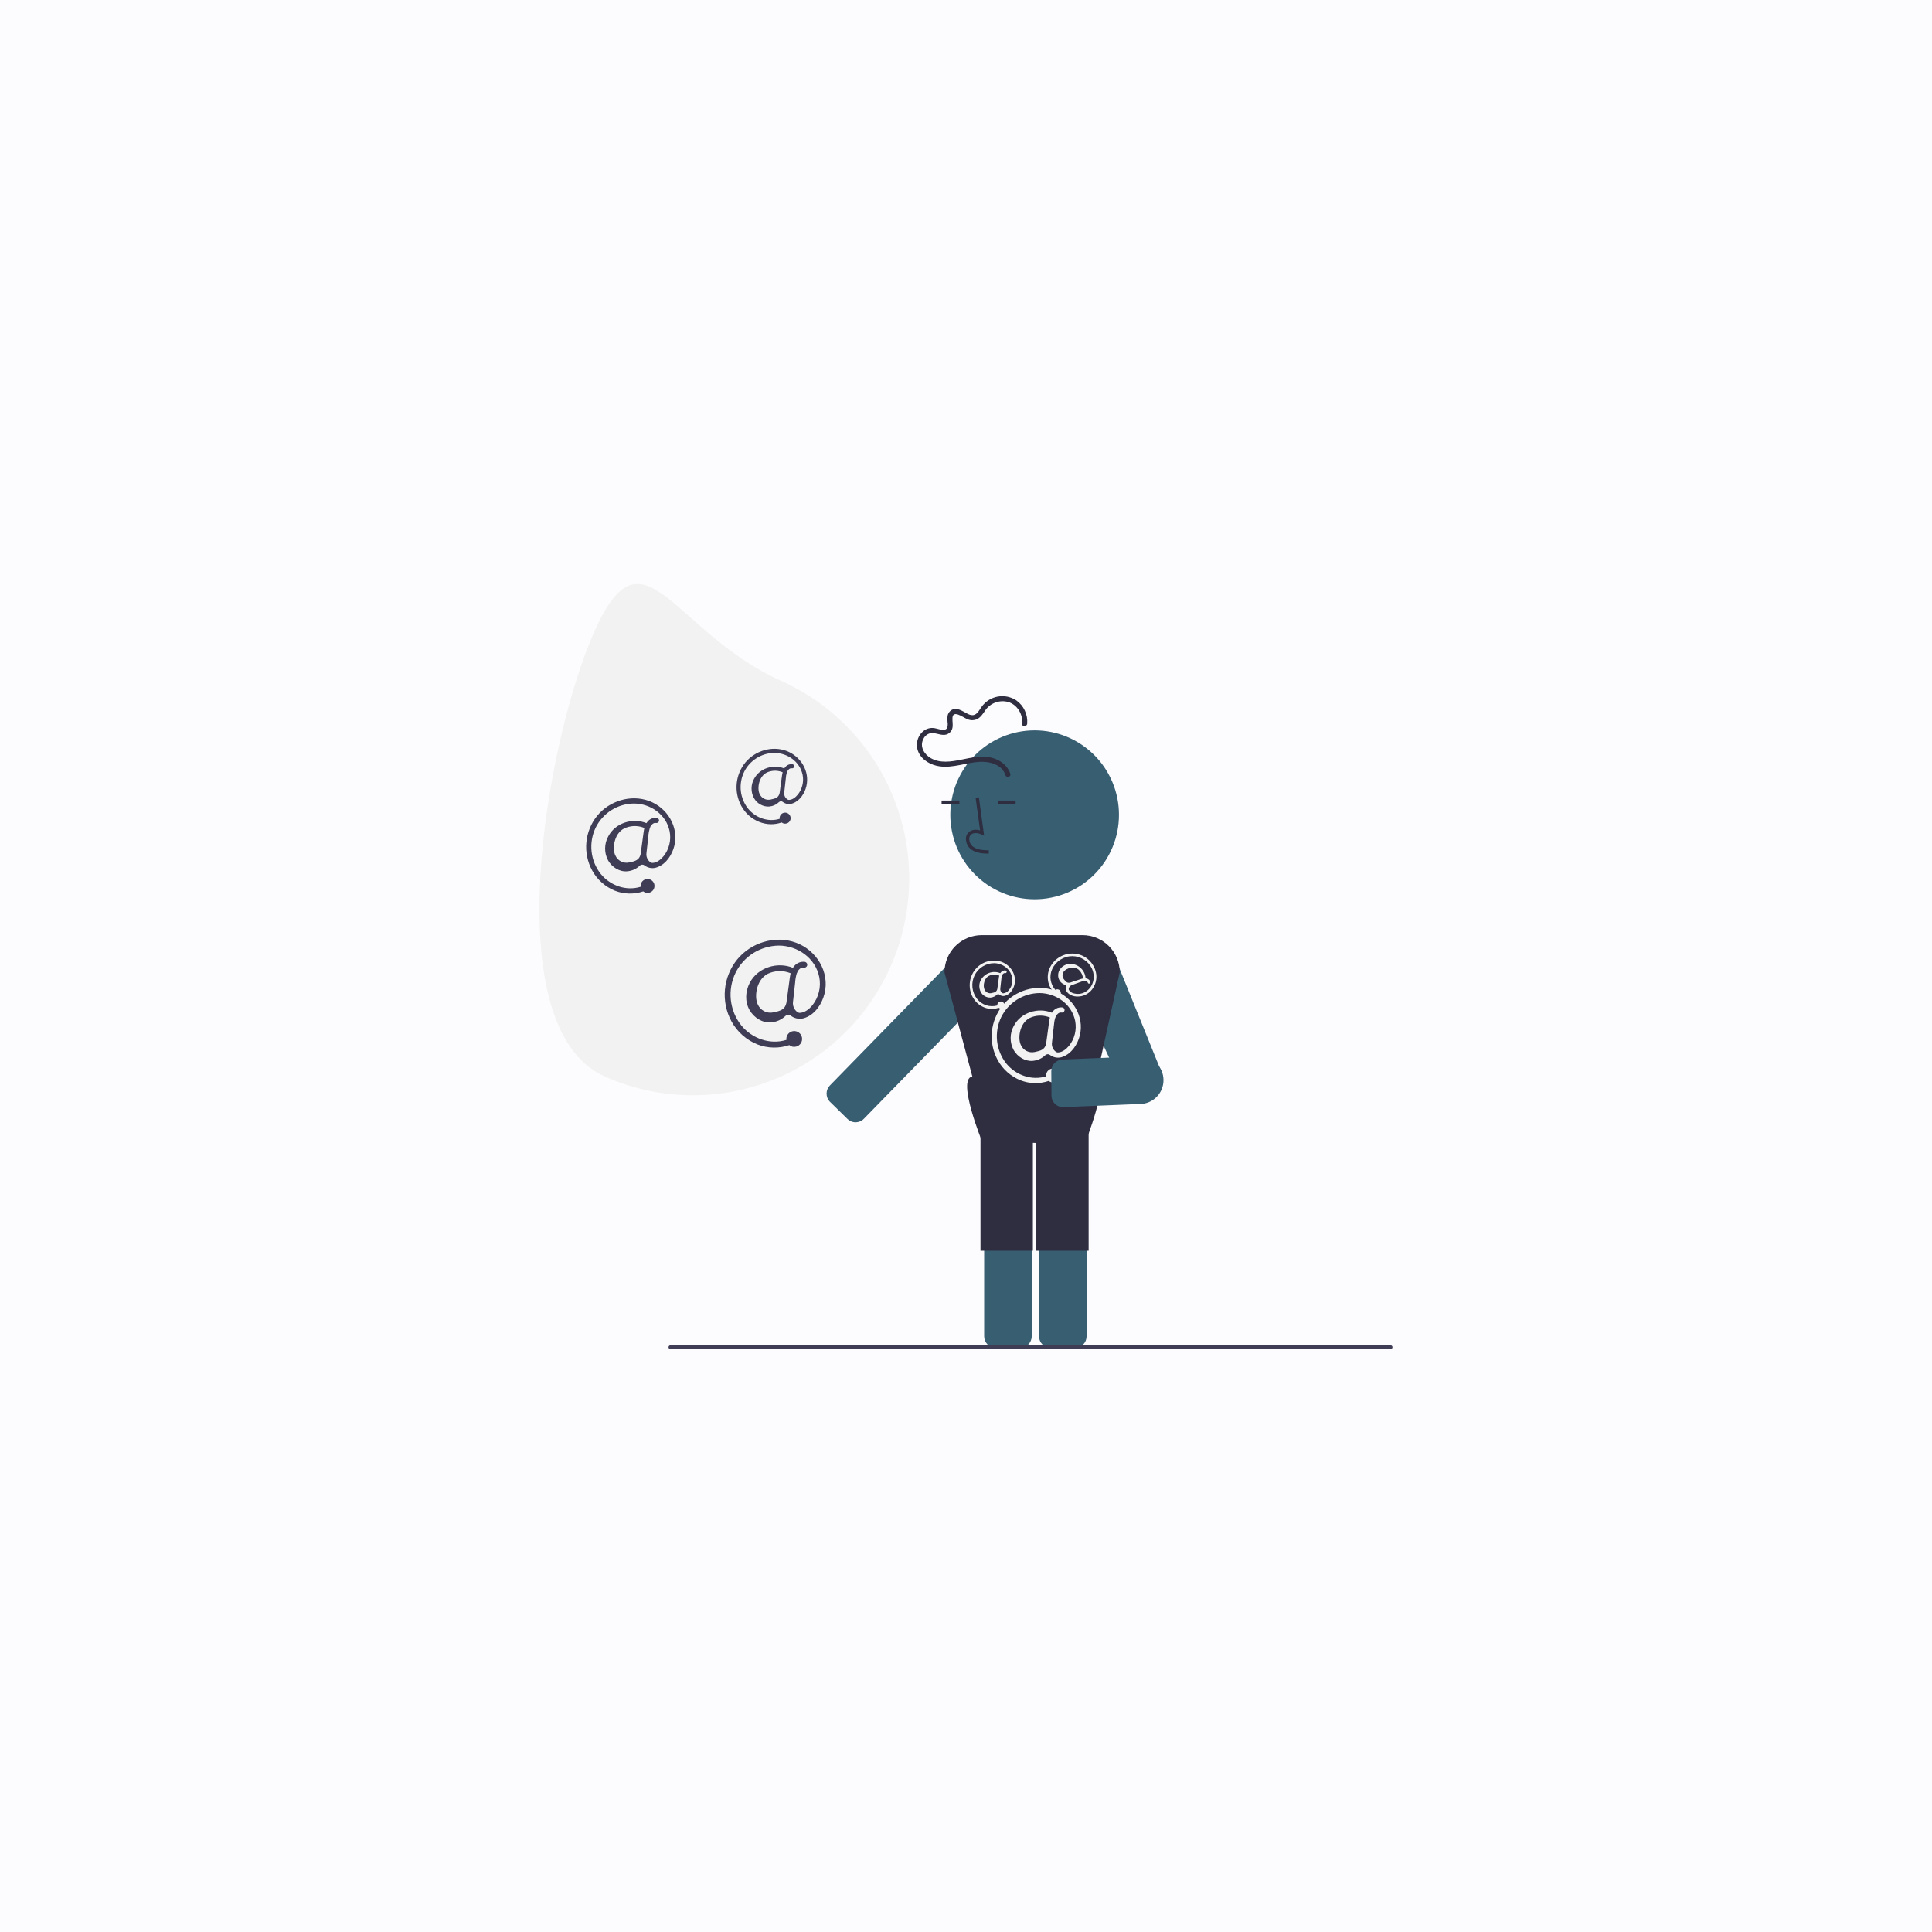 <svg xmlns="http://www.w3.org/2000/svg" xmlns:xlink="http://www.w3.org/1999/xlink" width="500" zoomAndPan="magnify" viewBox="0 0 375 375" height="500" preserveAspectRatio="xMidYMid meet" version="1.0"><defs><clipPath id="86c6749c88"><path d="M 104.617 113.355 L 177 113.355 L 177 213 L 104.617 213 Z M 104.617 113.355 " clip-rule="nonzero"/></clipPath><clipPath id="73ce473613"><path d="M 201 217 L 211 217 L 211 261.855 L 201 261.855 Z M 201 217 " clip-rule="nonzero"/></clipPath><clipPath id="7912c5c588"><path d="M 191 217 L 201 217 L 201 261.855 L 191 261.855 Z M 191 217 " clip-rule="nonzero"/></clipPath><clipPath id="c97fe370a8"><path d="M 129 261 L 270.367 261 L 270.367 261.855 L 129 261.855 Z M 129 261 " clip-rule="nonzero"/></clipPath></defs><rect x="-37.5" width="450" fill="#ffffff" y="-37.5" height="450" fill-opacity="1"/><rect x="-37.5" width="450" fill="#fcfcfe" y="-37.5" height="450" fill-opacity="1"/><g clip-path="url(#86c6749c88)"><path fill="#f2f2f2" d="M 115.453 122.387 C 105.961 143.57 96.16 199.398 117.312 208.906 C 118.566 209.469 119.844 209.969 121.148 210.406 C 122.453 210.844 123.773 211.219 125.113 211.527 C 126.453 211.832 127.805 212.074 129.168 212.25 C 130.531 212.426 131.902 212.531 133.277 212.57 C 134.652 212.609 136.023 212.582 137.395 212.488 C 138.766 212.395 140.129 212.23 141.484 212 C 142.84 211.773 144.184 211.477 145.508 211.117 C 146.836 210.754 148.141 210.328 149.426 209.84 C 150.711 209.348 151.969 208.797 153.199 208.184 C 154.43 207.57 155.629 206.898 156.793 206.168 C 157.957 205.434 159.086 204.648 160.172 203.805 C 161.258 202.965 162.305 202.07 163.305 201.125 C 164.305 200.18 165.254 199.188 166.156 198.148 C 167.059 197.113 167.91 196.031 168.707 194.91 C 169.504 193.785 170.242 192.629 170.926 191.434 C 171.609 190.238 172.23 189.012 172.793 187.758 C 173.355 186.5 173.855 185.219 174.293 183.914 C 174.73 182.609 175.105 181.285 175.41 179.941 C 175.719 178.602 175.957 177.246 176.133 175.879 C 176.309 174.516 176.414 173.145 176.453 171.766 C 176.496 170.391 176.469 169.016 176.371 167.641 C 176.277 166.27 176.117 164.902 175.887 163.543 C 175.656 162.188 175.363 160.844 175.004 159.516 C 174.641 158.188 174.215 156.879 173.727 155.59 C 173.238 154.305 172.688 153.043 172.074 151.812 C 171.461 150.578 170.789 149.379 170.062 148.211 C 169.332 147.047 168.543 145.918 167.703 144.828 C 166.863 143.738 165.969 142.695 165.027 141.691 C 164.082 140.691 163.094 139.738 162.055 138.832 C 161.02 137.93 159.941 137.078 158.82 136.281 C 157.699 135.484 156.543 134.742 155.352 134.059 C 154.156 133.375 152.934 132.75 151.68 132.188 C 130.527 122.68 124.941 101.203 115.453 122.387 Z M 115.453 122.387 " fill-opacity="1" fill-rule="nonzero"/></g><path fill="#385e72" d="M 220.328 213.098 C 219.871 213.094 219.449 212.965 219.066 212.707 C 218.688 212.445 218.41 212.102 218.238 211.672 L 207.855 189.266 C 207.746 188.984 207.66 188.691 207.605 188.395 C 207.551 188.094 207.527 187.793 207.531 187.492 C 207.535 187.188 207.57 186.887 207.633 186.59 C 207.695 186.293 207.789 186.004 207.91 185.727 C 208.027 185.445 208.176 185.184 208.348 184.934 C 208.52 184.684 208.715 184.453 208.934 184.242 C 209.148 184.027 209.387 183.84 209.641 183.676 C 209.895 183.512 210.164 183.371 210.445 183.262 C 210.727 183.148 211.02 183.066 211.316 183.012 C 211.613 182.957 211.914 182.934 212.219 182.938 C 212.523 182.941 212.82 182.977 213.117 183.039 C 213.414 183.105 213.703 183.195 213.98 183.316 C 214.258 183.438 214.523 183.586 214.773 183.758 C 215.023 183.93 215.25 184.125 215.461 184.344 C 215.672 184.562 215.859 184.801 216.023 185.055 C 216.188 185.312 216.328 185.578 216.438 185.863 L 225.512 208.27 C 225.629 208.566 225.68 208.879 225.668 209.199 C 225.648 209.641 225.508 210.043 225.25 210.402 C 224.992 210.766 224.66 211.027 224.25 211.191 L 219.844 212.938 C 219.578 213.043 220.609 213.098 220.328 213.098 Z M 220.328 213.098 " fill-opacity="1" fill-rule="nonzero"/><path fill="#385e72" d="M 165.137 217.633 C 164.898 217.523 164.684 217.375 164.496 217.191 L 160.996 213.762 L 161 213.758 C 160.812 213.547 160.668 213.305 160.57 213.039 C 160.477 212.77 160.43 212.496 160.438 212.211 C 160.445 211.926 160.504 211.652 160.613 211.391 C 160.723 211.129 160.879 210.895 161.074 210.691 L 187.023 184.117 C 187.438 183.695 187.91 183.363 188.453 183.121 C 188.992 182.883 189.555 182.75 190.145 182.73 C 190.734 182.707 191.309 182.793 191.867 182.992 C 192.422 183.191 192.922 183.484 193.367 183.875 C 193.809 184.262 194.164 184.723 194.434 185.25 C 194.703 185.777 194.863 186.332 194.918 186.922 C 194.973 187.512 194.918 188.09 194.75 188.656 C 194.582 189.223 194.316 189.738 193.953 190.203 C 193.848 190.336 193.738 190.461 193.621 190.578 L 167.676 217.156 C 167.344 217.496 166.945 217.707 166.48 217.793 C 166.016 217.883 165.57 217.828 165.137 217.633 Z M 165.137 217.633 " fill-opacity="1" fill-rule="nonzero"/><g clip-path="url(#73ce473613)"><path fill="#385e72" d="M 208.66 261.629 L 203.922 261.629 C 203.625 261.629 203.34 261.574 203.062 261.457 C 202.789 261.344 202.547 261.18 202.336 260.969 C 202.125 260.758 201.961 260.516 201.848 260.242 C 201.734 259.965 201.676 259.68 201.676 259.379 L 201.676 219.836 C 201.676 219.539 201.734 219.25 201.848 218.977 C 201.961 218.699 202.125 218.457 202.336 218.246 C 202.547 218.035 202.789 217.871 203.062 217.758 C 203.34 217.645 203.625 217.586 203.922 217.586 L 208.66 217.586 C 208.957 217.586 209.242 217.645 209.52 217.758 C 209.793 217.871 210.035 218.035 210.246 218.246 C 210.457 218.457 210.621 218.699 210.734 218.977 C 210.848 219.25 210.906 219.539 210.906 219.836 L 210.906 259.379 C 210.906 259.68 210.848 259.965 210.734 260.242 C 210.621 260.516 210.457 260.758 210.246 260.969 C 210.035 261.18 209.793 261.344 209.52 261.457 C 209.242 261.574 208.957 261.629 208.66 261.629 Z M 208.66 261.629 " fill-opacity="1" fill-rule="nonzero"/></g><g clip-path="url(#7912c5c588)"><path fill="#385e72" d="M 198.008 261.629 L 193.27 261.629 C 192.973 261.629 192.684 261.574 192.41 261.457 C 192.137 261.344 191.891 261.18 191.68 260.969 C 191.473 260.758 191.309 260.516 191.195 260.242 C 191.082 259.965 191.023 259.68 191.023 259.379 L 191.023 219.836 C 191.023 219.539 191.082 219.25 191.195 218.977 C 191.309 218.699 191.473 218.457 191.68 218.246 C 191.891 218.035 192.137 217.871 192.41 217.758 C 192.684 217.645 192.973 217.586 193.27 217.586 L 198.008 217.586 C 198.305 217.586 198.59 217.645 198.867 217.758 C 199.141 217.871 199.383 218.035 199.594 218.246 C 199.805 218.457 199.969 218.699 200.082 218.977 C 200.195 219.25 200.254 219.539 200.254 219.836 L 200.254 259.379 C 200.254 259.68 200.195 259.965 200.082 260.242 C 199.969 260.516 199.805 260.758 199.594 260.969 C 199.383 261.18 199.141 261.344 198.867 261.457 C 198.59 261.574 198.305 261.629 198.008 261.629 Z M 198.008 261.629 " fill-opacity="1" fill-rule="nonzero"/></g><path fill="#385e72" d="M 217.191 158.156 C 217.191 158.691 217.164 159.23 217.113 159.762 C 217.059 160.297 216.98 160.828 216.879 161.355 C 216.773 161.883 216.641 162.402 216.488 162.914 C 216.332 163.43 216.152 163.934 215.945 164.43 C 215.742 164.926 215.512 165.41 215.258 165.883 C 215.008 166.359 214.73 166.816 214.434 167.266 C 214.137 167.711 213.816 168.141 213.477 168.555 C 213.137 168.973 212.777 169.367 212.398 169.75 C 212.02 170.129 211.621 170.488 211.207 170.828 C 210.793 171.168 210.363 171.488 209.918 171.789 C 209.473 172.086 209.012 172.363 208.539 172.613 C 208.066 172.867 207.582 173.098 207.086 173.301 C 206.594 173.508 206.086 173.688 205.574 173.844 C 205.062 174 204.543 174.129 204.016 174.234 C 203.492 174.34 202.961 174.418 202.426 174.473 C 201.895 174.523 201.359 174.551 200.824 174.551 C 200.285 174.551 199.754 174.523 199.219 174.473 C 198.684 174.418 198.156 174.34 197.629 174.234 C 197.105 174.129 196.586 174 196.07 173.844 C 195.559 173.688 195.055 173.508 194.559 173.301 C 194.062 173.098 193.578 172.867 193.105 172.613 C 192.633 172.363 192.176 172.086 191.73 171.789 C 191.285 171.488 190.852 171.168 190.438 170.828 C 190.023 170.488 189.629 170.129 189.25 169.75 C 188.871 169.367 188.512 168.973 188.172 168.555 C 187.828 168.141 187.512 167.711 187.215 167.266 C 186.914 166.816 186.641 166.359 186.387 165.883 C 186.133 165.41 185.906 164.926 185.699 164.43 C 185.496 163.934 185.316 163.43 185.16 162.914 C 185.004 162.402 184.875 161.883 184.77 161.355 C 184.664 160.828 184.586 160.297 184.535 159.762 C 184.48 159.23 184.453 158.691 184.453 158.156 C 184.453 157.621 184.48 157.082 184.535 156.551 C 184.586 156.016 184.664 155.484 184.77 154.957 C 184.875 154.43 185.004 153.91 185.16 153.398 C 185.316 152.883 185.496 152.379 185.699 151.883 C 185.906 151.387 186.133 150.902 186.387 150.43 C 186.641 149.953 186.914 149.496 187.215 149.047 C 187.512 148.602 187.828 148.172 188.172 147.754 C 188.512 147.34 188.871 146.941 189.25 146.562 C 189.629 146.184 190.023 145.824 190.438 145.484 C 190.852 145.145 191.285 144.824 191.73 144.523 C 192.176 144.227 192.633 143.949 193.105 143.699 C 193.578 143.445 194.062 143.215 194.559 143.012 C 195.055 142.805 195.559 142.625 196.07 142.469 C 196.586 142.312 197.105 142.184 197.629 142.078 C 198.156 141.973 198.684 141.895 199.219 141.84 C 199.754 141.789 200.285 141.762 200.824 141.762 C 201.359 141.762 201.895 141.789 202.426 141.84 C 202.961 141.895 203.492 141.973 204.016 142.078 C 204.543 142.184 205.062 142.312 205.574 142.469 C 206.086 142.625 206.594 142.805 207.086 143.012 C 207.582 143.215 208.066 143.445 208.539 143.699 C 209.012 143.949 209.473 144.227 209.918 144.523 C 210.363 144.824 210.793 145.145 211.207 145.484 C 211.621 145.824 212.02 146.184 212.398 146.562 C 212.777 146.941 213.137 147.34 213.477 147.754 C 213.816 148.172 214.137 148.602 214.434 149.047 C 214.73 149.496 215.008 149.953 215.258 150.43 C 215.512 150.902 215.742 151.387 215.945 151.883 C 216.152 152.379 216.332 152.883 216.488 153.398 C 216.641 153.91 216.773 154.43 216.879 154.957 C 216.98 155.484 217.059 156.016 217.113 156.551 C 217.164 157.082 217.191 157.621 217.191 158.156 Z M 217.191 158.156 " fill-opacity="1" fill-rule="nonzero"/><path fill="#2f2e41" d="M 191.914 165.695 C 190.852 165.664 189.531 165.629 188.516 164.883 C 187.871 164.395 187.527 163.742 187.488 162.934 C 187.449 162.352 187.648 161.871 188.086 161.488 C 188.617 161.039 189.395 160.934 190.23 161.18 L 189.363 154.84 L 190 154.75 L 191.016 162.207 L 190.484 161.961 C 189.871 161.68 189.023 161.535 188.5 161.98 C 188.223 162.227 188.102 162.539 188.129 162.91 C 188.164 163.512 188.418 163.996 188.895 164.363 C 189.688 164.945 190.738 165.02 191.934 165.051 Z M 191.914 165.695 " fill-opacity="1" fill-rule="nonzero"/><path fill="#2f2e41" d="M 182.762 155.387 L 186.219 155.387 L 186.219 156.027 L 182.762 156.027 Z M 182.762 155.387 " fill-opacity="1" fill-rule="nonzero"/><path fill="#2f2e41" d="M 193.672 155.387 L 197.129 155.387 L 197.129 156.027 L 193.672 156.027 Z M 193.672 155.387 " fill-opacity="1" fill-rule="nonzero"/><path fill="#2f2e41" d="M 212.848 209.102 L 217.34 188.746 C 217.34 188.27 217.297 187.797 217.203 187.332 C 217.109 186.867 216.973 186.414 216.793 185.977 C 216.609 185.535 216.387 185.117 216.125 184.723 C 215.859 184.328 215.562 183.965 215.227 183.629 C 214.891 183.293 214.523 182.992 214.129 182.727 C 213.734 182.465 213.32 182.242 212.883 182.059 C 212.441 181.875 211.992 181.738 211.527 181.648 C 211.062 181.555 210.59 181.508 210.117 181.508 L 190.547 181.508 C 190.07 181.508 189.602 181.555 189.137 181.648 C 188.672 181.738 188.219 181.875 187.781 182.059 C 187.344 182.242 186.926 182.465 186.531 182.727 C 186.137 182.992 185.773 183.293 185.438 183.629 C 185.102 183.965 184.801 184.328 184.539 184.723 C 184.273 185.117 184.051 185.535 183.871 185.977 C 183.688 186.414 183.551 186.867 183.461 187.332 C 183.367 187.797 183.32 188.27 183.32 188.746 L 188.73 208.949 C 185.617 209.355 190.695 221.754 190.695 221.754 L 210.594 221.914 C 210.594 221.914 215.484 209.648 212.848 209.102 Z M 212.848 209.102 " fill-opacity="1" fill-rule="nonzero"/><path fill="#2f2e41" d="M 190.312 218.797 L 200.48 218.797 L 200.48 242.773 L 190.312 242.773 Z M 190.312 218.797 " fill-opacity="1" fill-rule="nonzero"/><path fill="#2f2e41" d="M 201.137 218.797 L 211.301 218.797 L 211.301 242.773 L 201.137 242.773 Z M 201.137 218.797 " fill-opacity="1" fill-rule="nonzero"/><path fill="#2f2e41" d="M 196.102 150.195 C 195.598 148.617 194.199 147.551 192.645 147.117 C 190.613 146.547 188.48 147.07 186.469 147.473 C 184.566 147.852 182.441 148.176 180.672 147.156 C 179.367 146.402 178.461 144.891 179.23 143.43 C 179.367 143.125 179.57 142.871 179.84 142.668 C 180.105 142.465 180.406 142.34 180.738 142.289 C 181.547 142.219 182.332 142.641 183.141 142.637 C 183.523 142.652 183.871 142.547 184.184 142.328 C 184.496 142.105 184.711 141.812 184.824 141.445 C 185.035 140.75 184.824 140.039 184.871 139.332 C 184.984 137.75 186.898 139.215 187.582 139.508 C 188.227 139.84 188.887 139.879 189.562 139.625 C 190.301 139.305 190.746 138.598 191.188 137.961 C 191.426 137.594 191.719 137.273 192.062 137 C 192.402 136.727 192.781 136.516 193.191 136.363 C 193.602 136.211 194.027 136.129 194.465 136.113 C 194.902 136.098 195.332 136.152 195.75 136.273 C 197.5 136.828 198.57 138.691 198.391 140.477 C 198.324 141.109 199.309 141.105 199.375 140.477 C 199.445 139.59 199.297 138.742 198.922 137.938 C 198.547 137.129 198 136.469 197.273 135.953 C 197.012 135.777 196.734 135.629 196.441 135.508 C 196.148 135.383 195.848 135.293 195.539 135.227 C 195.227 135.164 194.914 135.129 194.598 135.125 C 194.281 135.125 193.969 135.148 193.656 135.207 C 193.348 135.266 193.043 135.352 192.75 135.465 C 192.453 135.582 192.172 135.723 191.906 135.891 C 191.641 136.062 191.391 136.254 191.16 136.473 C 190.93 136.688 190.723 136.926 190.539 137.184 C 190.125 137.746 189.691 138.691 188.914 138.805 C 188.266 138.895 187.598 138.43 187.055 138.141 C 186.484 137.836 185.84 137.496 185.176 137.621 C 184.816 137.703 184.523 137.887 184.289 138.168 C 184.055 138.445 183.926 138.77 183.906 139.137 C 183.879 139.477 183.883 139.82 183.918 140.16 C 183.988 140.543 183.961 140.918 183.836 141.285 C 183.461 142.012 182.262 141.504 181.676 141.395 C 180.871 141.188 180.121 141.309 179.418 141.754 C 179.094 141.988 178.816 142.27 178.586 142.598 C 178.359 142.93 178.191 143.289 178.09 143.676 C 177.984 144.062 177.949 144.457 177.98 144.855 C 178.012 145.258 178.113 145.641 178.277 146.004 C 179 147.594 180.715 148.516 182.379 148.746 C 184.988 149.105 187.473 148.039 190.051 147.875 C 192.008 147.75 194.477 148.34 195.152 150.457 C 195.348 151.059 196.297 150.801 196.102 150.195 Z M 196.102 150.195 " fill-opacity="1" fill-rule="nonzero"/><g clip-path="url(#c97fe370a8)"><path fill="#3f3d56" d="M 269.922 261.855 L 130.117 261.855 C 130.02 261.855 129.934 261.82 129.867 261.746 C 129.797 261.676 129.762 261.594 129.762 261.492 C 129.762 261.395 129.797 261.309 129.867 261.238 C 129.934 261.168 130.02 261.133 130.117 261.129 L 269.922 261.129 C 270.02 261.133 270.105 261.168 270.176 261.238 C 270.242 261.309 270.277 261.395 270.277 261.492 C 270.277 261.594 270.242 261.676 270.172 261.746 C 270.105 261.82 270.02 261.855 269.922 261.855 Z M 269.922 261.855 " fill-opacity="1" fill-rule="nonzero"/></g><path fill="#3f3d56" d="M 154.5 182.973 C 150.461 181.488 145.789 182.945 143.086 186.234 C 142.41 187.066 141.871 187.98 141.469 188.977 C 141.062 189.969 140.812 191 140.711 192.07 C 140.613 193.141 140.672 194.199 140.887 195.25 C 141.102 196.301 141.465 197.301 141.977 198.242 C 142.535 199.262 143.246 200.152 144.109 200.922 C 144.977 201.691 145.949 202.289 147.023 202.723 C 148.016 203.105 149.043 203.305 150.105 203.328 C 151.168 203.352 152.203 203.191 153.211 202.852 C 153.605 203.172 154.047 203.27 154.535 203.141 C 154.723 203.094 154.895 203.016 155.051 202.902 C 155.203 202.789 155.336 202.652 155.441 202.492 C 155.543 202.332 155.617 202.156 155.656 201.969 C 155.695 201.781 155.699 201.594 155.668 201.402 C 155.637 201.215 155.57 201.035 155.473 200.871 C 155.371 200.707 155.25 200.566 155.098 200.449 C 154.945 200.328 154.777 200.242 154.594 200.188 C 154.41 200.133 154.223 200.113 154.031 200.129 C 153.84 200.145 153.656 200.195 153.484 200.281 C 153.312 200.367 153.164 200.477 153.031 200.621 C 152.902 200.762 152.801 200.922 152.734 201.102 C 152.664 201.281 152.629 201.465 152.629 201.656 C 152.629 201.719 152.637 201.777 152.648 201.836 C 149.492 202.824 146.004 201.609 143.895 199.043 C 143.328 198.332 142.871 197.551 142.523 196.711 C 142.18 195.867 141.957 194.992 141.855 194.086 C 141.758 193.18 141.785 192.277 141.941 191.379 C 142.098 190.48 142.379 189.621 142.777 188.801 C 143.168 188.02 143.652 187.301 144.238 186.656 C 144.828 186.008 145.488 185.449 146.23 184.984 C 146.969 184.523 147.758 184.168 148.598 183.922 C 149.434 183.676 150.289 183.547 151.16 183.535 C 154.824 183.547 158.289 185.969 159.02 189.664 C 159.203 190.625 159.18 191.582 158.949 192.531 C 158.715 193.484 158.293 194.344 157.688 195.109 C 157.074 195.852 156.203 196.582 155.191 196.594 C 155.012 196.578 154.855 196.516 154.719 196.398 C 154.426 196.168 154.207 195.879 154.062 195.531 C 153.922 195.184 153.875 194.824 153.922 194.453 C 154.035 193.426 154.223 191.742 154.336 190.727 C 154.375 190.121 154.477 189.527 154.648 188.945 C 154.719 188.855 154.762 188.75 154.777 188.637 C 155.004 188.199 155.445 187.742 155.965 187.812 C 156.117 187.848 156.262 187.828 156.398 187.75 C 156.531 187.672 156.625 187.559 156.672 187.41 C 156.711 187.258 156.695 187.113 156.617 186.973 C 156.539 186.836 156.422 186.746 156.27 186.703 C 155.887 186.645 155.516 186.684 155.152 186.812 C 154.789 186.945 154.477 187.156 154.219 187.445 C 154.105 187.57 154 187.707 153.91 187.852 C 150.891 186.617 147.078 187.781 145.527 190.758 C 144.668 192.402 144.551 194.422 145.496 196.059 C 146.336 197.516 147.961 198.578 149.68 198.438 C 150.75 198.344 151.68 197.926 152.461 197.188 C 152.609 197.055 152.781 196.984 152.98 196.977 C 153.18 196.973 153.355 197.031 153.508 197.156 L 153.516 197.16 C 153.922 197.465 154.379 197.652 154.887 197.715 C 155.391 197.781 155.879 197.715 156.352 197.52 C 158.281 196.793 159.574 194.773 160.047 192.836 C 161.074 188.629 158.461 184.434 154.5 182.973 Z M 150.145 196.488 C 149.84 196.559 149.531 196.574 149.223 196.539 C 148.91 196.5 148.617 196.414 148.336 196.273 C 148.059 196.133 147.812 195.949 147.598 195.723 C 147.379 195.496 147.211 195.242 147.082 194.953 C 146.32 193.422 146.82 189.703 149.523 188.805 C 150.852 188.352 152.164 188.387 153.469 188.91 C 153.398 189.176 153.348 189.445 153.309 189.715 C 153.094 191.285 152.664 194.582 152.633 194.688 C 152.34 195.988 151.438 196.215 150.145 196.488 Z M 150.145 196.488 " fill-opacity="1" fill-rule="nonzero"/><path fill="#3f3d56" d="M 125.988 155.469 C 122.422 154.152 118.297 155.441 115.91 158.344 C 115.316 159.082 114.84 159.887 114.48 160.766 C 114.125 161.645 113.902 162.555 113.816 163.5 C 113.727 164.441 113.781 165.379 113.969 166.309 C 114.16 167.234 114.48 168.117 114.934 168.949 C 115.422 169.848 116.051 170.637 116.816 171.312 C 117.582 171.992 118.438 172.523 119.387 172.902 C 120.262 173.238 121.168 173.418 122.109 173.438 C 123.047 173.457 123.961 173.32 124.852 173.02 C 125.199 173.301 125.59 173.387 126.02 173.273 C 126.184 173.23 126.336 173.16 126.473 173.062 C 126.609 172.965 126.727 172.844 126.82 172.699 C 126.91 172.559 126.973 172.406 127.008 172.238 C 127.043 172.074 127.047 171.906 127.02 171.738 C 126.992 171.57 126.934 171.414 126.848 171.27 C 126.758 171.125 126.648 171 126.516 170.895 C 126.383 170.789 126.234 170.715 126.07 170.668 C 125.91 170.617 125.742 170.602 125.574 170.613 C 125.406 170.629 125.246 170.672 125.094 170.746 C 124.941 170.824 124.809 170.922 124.691 171.047 C 124.578 171.172 124.488 171.312 124.43 171.473 C 124.367 171.629 124.336 171.793 124.336 171.961 C 124.34 172.016 124.344 172.07 124.352 172.121 C 121.566 172.992 118.488 171.922 116.625 169.656 C 116.125 169.027 115.723 168.34 115.414 167.594 C 115.109 166.852 114.914 166.078 114.824 165.277 C 114.738 164.477 114.762 163.68 114.902 162.887 C 115.039 162.094 115.285 161.336 115.637 160.613 C 115.98 159.922 116.414 159.289 116.93 158.719 C 117.449 158.145 118.031 157.652 118.688 157.242 C 119.34 156.832 120.035 156.52 120.777 156.301 C 121.516 156.086 122.27 155.973 123.043 155.965 C 126.273 155.973 129.332 158.109 129.977 161.371 C 130.141 162.223 130.121 163.066 129.914 163.906 C 129.711 164.746 129.34 165.504 128.801 166.18 C 128.262 166.836 127.492 167.484 126.598 167.492 C 126.441 167.48 126.305 167.422 126.184 167.32 C 125.922 167.117 125.727 166.863 125.602 166.555 C 125.477 166.25 125.434 165.93 125.477 165.602 C 125.578 164.695 125.746 163.207 125.844 162.312 C 125.875 161.777 125.969 161.254 126.121 160.742 C 126.184 160.66 126.219 160.566 126.23 160.465 C 126.434 160.082 126.824 159.676 127.281 159.738 C 127.418 159.77 127.543 159.75 127.664 159.684 C 127.785 159.617 127.863 159.516 127.906 159.383 C 127.941 159.25 127.926 159.121 127.855 159 C 127.789 158.879 127.688 158.797 127.551 158.758 C 127.215 158.711 126.883 158.742 126.562 158.859 C 126.242 158.973 125.969 159.16 125.738 159.414 C 125.641 159.527 125.547 159.645 125.469 159.773 C 122.801 158.684 119.434 159.711 118.066 162.34 C 117.664 163.066 117.461 163.844 117.453 164.676 C 117.449 165.508 117.645 166.289 118.039 167.02 C 118.781 168.309 120.215 169.246 121.73 169.121 C 122.68 169.039 123.496 168.668 124.188 168.02 C 124.32 167.898 124.473 167.836 124.645 167.832 C 124.82 167.824 124.977 167.879 125.113 167.988 L 125.121 167.992 C 125.48 168.262 125.883 168.426 126.328 168.484 C 126.773 168.539 127.207 168.48 127.621 168.309 C 129.328 167.668 130.469 165.887 130.887 164.176 C 131.793 160.461 129.484 156.758 125.988 155.469 Z M 122.141 167.398 C 121.871 167.461 121.602 167.477 121.328 167.441 C 121.055 167.41 120.793 167.332 120.547 167.211 C 120.301 167.086 120.082 166.926 119.891 166.723 C 119.703 166.523 119.551 166.297 119.441 166.047 C 118.766 164.691 119.207 161.406 121.594 160.617 C 122.766 160.215 123.926 160.246 125.078 160.707 C 125.016 160.941 124.969 161.18 124.938 161.422 C 124.746 162.805 124.367 165.719 124.34 165.809 C 124.082 166.957 123.285 167.156 122.141 167.398 Z M 122.141 167.398 " fill-opacity="1" fill-rule="nonzero"/><path fill="#f2f2f2" d="M 204.695 192.254 C 201.129 190.941 197.004 192.227 194.617 195.133 C 194.023 195.867 193.547 196.676 193.188 197.555 C 192.832 198.43 192.609 199.344 192.523 200.285 C 192.438 201.23 192.488 202.168 192.676 203.094 C 192.867 204.023 193.188 204.902 193.641 205.738 C 194.129 206.637 194.758 207.422 195.523 208.102 C 196.289 208.781 197.145 209.309 198.094 209.691 C 198.969 210.027 199.879 210.207 200.816 210.227 C 201.754 210.246 202.668 210.105 203.559 209.805 C 203.906 210.086 204.297 210.172 204.727 210.062 C 204.891 210.02 205.043 209.949 205.18 209.852 C 205.32 209.75 205.434 209.633 205.527 209.488 C 205.617 209.348 205.684 209.191 205.715 209.027 C 205.75 208.859 205.754 208.695 205.727 208.527 C 205.699 208.359 205.641 208.203 205.555 208.059 C 205.465 207.91 205.355 207.785 205.223 207.684 C 205.09 207.578 204.941 207.504 204.777 207.453 C 204.617 207.406 204.449 207.391 204.281 207.402 C 204.113 207.418 203.953 207.461 203.801 207.535 C 203.648 207.609 203.516 207.711 203.398 207.836 C 203.285 207.961 203.199 208.102 203.137 208.258 C 203.074 208.418 203.043 208.582 203.043 208.75 C 203.047 208.805 203.051 208.855 203.059 208.91 C 200.273 209.781 197.195 208.711 195.332 206.445 C 194.832 205.812 194.43 205.125 194.121 204.383 C 193.816 203.637 193.621 202.867 193.531 202.066 C 193.445 201.266 193.473 200.469 193.609 199.676 C 193.746 198.883 193.992 198.125 194.344 197.398 C 194.688 196.707 195.121 196.078 195.637 195.504 C 196.156 194.934 196.742 194.441 197.395 194.031 C 198.047 193.621 198.742 193.309 199.484 193.09 C 200.223 192.871 200.977 192.762 201.75 192.75 C 204.98 192.762 208.039 194.898 208.688 198.16 C 208.848 199.012 208.828 199.855 208.625 200.695 C 208.418 201.535 208.047 202.293 207.508 202.969 C 206.969 203.625 206.199 204.27 205.305 204.277 C 205.148 204.266 205.012 204.211 204.891 204.109 C 204.629 203.906 204.438 203.648 204.309 203.344 C 204.184 203.035 204.141 202.719 204.184 202.391 C 204.285 201.48 204.453 199.996 204.551 199.102 C 204.586 198.566 204.676 198.043 204.828 197.527 C 204.891 197.445 204.926 197.355 204.941 197.254 C 205.141 196.871 205.531 196.465 205.988 196.527 C 206.125 196.559 206.25 196.539 206.371 196.473 C 206.492 196.402 206.57 196.305 206.613 196.172 C 206.648 196.035 206.633 195.91 206.562 195.785 C 206.496 195.664 206.395 195.586 206.258 195.547 C 205.922 195.496 205.594 195.531 205.27 195.645 C 204.949 195.762 204.676 195.945 204.449 196.203 C 204.348 196.312 204.258 196.434 204.176 196.562 C 201.508 195.473 198.145 196.5 196.773 199.125 C 196.371 199.855 196.168 200.633 196.164 201.465 C 196.156 202.297 196.352 203.078 196.746 203.809 C 197.488 205.094 198.922 206.035 200.441 205.91 C 201.387 205.824 202.203 205.457 202.898 204.805 C 203.027 204.688 203.18 204.625 203.355 204.621 C 203.527 204.613 203.684 204.668 203.82 204.777 L 203.828 204.781 C 204.188 205.051 204.59 205.215 205.035 205.27 C 205.48 205.328 205.914 205.27 206.328 205.098 C 208.035 204.453 209.176 202.672 209.594 200.961 C 210.5 197.246 208.191 193.543 204.695 192.254 Z M 200.848 204.188 C 200.582 204.25 200.309 204.262 200.035 204.23 C 199.762 204.199 199.5 204.121 199.254 203.996 C 199.008 203.875 198.789 203.711 198.602 203.512 C 198.41 203.312 198.258 203.086 198.148 202.832 C 197.473 201.48 197.914 198.195 200.301 197.402 C 201.473 197.004 202.637 197.035 203.785 197.496 C 203.723 197.73 203.676 197.969 203.645 198.207 C 203.453 199.594 203.074 202.504 203.047 202.598 C 202.789 203.746 201.992 203.945 200.848 204.188 Z M 200.848 204.188 " fill-opacity="1" fill-rule="nonzero"/><path fill="#f2f2f2" d="M 194.414 186.699 C 193.965 186.547 193.504 186.465 193.027 186.453 C 192.555 186.441 192.086 186.5 191.629 186.629 C 191.172 186.762 190.746 186.957 190.352 187.219 C 189.953 187.477 189.602 187.793 189.301 188.16 C 189 188.535 188.758 188.945 188.578 189.391 C 188.395 189.836 188.281 190.297 188.238 190.777 C 188.195 191.254 188.223 191.73 188.316 192.203 C 188.414 192.672 188.578 193.121 188.805 193.543 C 189.32 194.48 190.074 195.148 191.066 195.547 C 191.984 195.902 192.906 195.922 193.84 195.605 C 194.016 195.75 194.211 195.793 194.434 195.738 C 194.605 195.691 194.738 195.598 194.836 195.445 C 194.934 195.297 194.969 195.133 194.938 194.957 C 194.91 194.781 194.824 194.641 194.684 194.531 C 194.543 194.422 194.383 194.371 194.207 194.387 C 194.027 194.402 193.879 194.477 193.758 194.605 C 193.637 194.738 193.578 194.895 193.578 195.07 C 193.578 195.098 193.582 195.125 193.586 195.152 C 193.234 195.254 192.875 195.301 192.508 195.293 C 192.145 195.289 191.785 195.23 191.438 195.121 C 191.086 195.008 190.762 194.848 190.461 194.641 C 190.16 194.434 189.895 194.188 189.664 193.902 C 189.41 193.582 189.207 193.234 189.051 192.855 C 188.895 192.477 188.797 192.086 188.75 191.68 C 188.707 191.273 188.719 190.867 188.789 190.465 C 188.859 190.062 188.984 189.68 189.164 189.312 C 189.52 188.598 190.035 188.027 190.711 187.602 C 191.387 187.18 192.121 186.961 192.922 186.953 C 194.562 186.957 196.113 188.043 196.441 189.699 C 196.617 190.602 196.418 191.418 195.844 192.137 C 195.57 192.527 195.199 192.75 194.727 192.801 C 194.645 192.797 194.574 192.77 194.516 192.715 C 194.23 192.492 194.109 192.203 194.156 191.844 C 194.207 191.383 194.293 190.629 194.344 190.176 C 194.359 189.902 194.406 189.637 194.484 189.375 C 194.516 189.336 194.535 189.289 194.539 189.238 C 194.641 189.043 194.84 188.836 195.074 188.867 C 195.234 188.906 195.34 188.848 195.387 188.688 C 195.406 188.621 195.398 188.555 195.363 188.492 C 195.328 188.43 195.277 188.391 195.211 188.371 C 194.844 188.316 194.535 188.426 194.289 188.703 C 194.238 188.762 194.191 188.82 194.152 188.887 C 193.812 188.746 193.461 188.676 193.098 188.664 C 192.73 188.652 192.375 188.711 192.031 188.828 C 191.684 188.949 191.371 189.125 191.09 189.359 C 190.809 189.594 190.578 189.871 190.395 190.188 C 190.191 190.559 190.09 190.953 190.086 191.375 C 190.082 191.797 190.184 192.191 190.383 192.562 C 190.566 192.906 190.828 193.172 191.168 193.363 C 191.504 193.555 191.867 193.645 192.258 193.629 C 192.738 193.586 193.152 193.402 193.504 193.07 C 193.656 192.93 193.812 192.926 193.973 193.055 L 193.977 193.059 C 194.367 193.352 194.789 193.406 195.246 193.219 C 196.109 192.891 196.691 191.988 196.902 191.121 C 197.363 189.234 196.191 187.355 194.414 186.699 Z M 192.465 192.754 C 192.184 192.82 191.914 192.789 191.656 192.66 C 191.398 192.531 191.211 192.332 191.094 192.07 C 190.75 191.383 190.977 189.715 192.188 189.312 C 192.781 189.109 193.371 189.125 193.953 189.359 C 193.922 189.48 193.898 189.602 193.883 189.723 C 193.785 190.426 193.594 191.902 193.578 191.949 C 193.449 192.531 193.043 192.633 192.465 192.754 Z M 192.465 192.754 " fill-opacity="1" fill-rule="nonzero"/><path fill="#f2f2f2" d="M 212.789 189.16 C 212.73 188.688 212.602 188.238 212.402 187.805 C 212.203 187.371 211.945 186.98 211.625 186.625 C 211.309 186.273 210.945 185.973 210.535 185.734 C 210.129 185.492 209.691 185.316 209.23 185.207 C 208.762 185.098 208.285 185.062 207.809 185.094 C 207.328 185.129 206.863 185.23 206.418 185.402 C 205.969 185.574 205.555 185.805 205.172 186.102 C 204.793 186.395 204.465 186.738 204.188 187.129 C 203.57 188.004 203.301 188.977 203.383 190.047 C 203.469 191.027 203.859 191.867 204.551 192.566 C 204.5 192.785 204.551 192.984 204.695 193.156 C 204.812 193.293 204.957 193.371 205.137 193.391 C 205.312 193.414 205.473 193.371 205.617 193.27 C 205.762 193.164 205.852 193.023 205.891 192.852 C 205.926 192.676 205.898 192.512 205.809 192.359 C 205.715 192.203 205.582 192.102 205.414 192.051 C 205.242 192 205.078 192.016 204.918 192.094 C 204.895 192.105 204.871 192.121 204.848 192.137 C 204.602 191.863 204.402 191.562 204.246 191.23 C 204.09 190.898 203.984 190.551 203.93 190.191 C 203.875 189.828 203.875 189.465 203.93 189.102 C 203.984 188.738 204.086 188.391 204.242 188.059 C 204.418 187.691 204.641 187.352 204.91 187.047 C 205.18 186.742 205.488 186.48 205.832 186.262 C 206.176 186.043 206.547 185.875 206.938 185.762 C 207.328 185.645 207.727 185.59 208.137 185.59 C 208.934 185.594 209.672 185.805 210.348 186.227 C 211.027 186.648 211.547 187.215 211.906 187.93 C 212.621 189.406 212.336 191.277 210.996 192.301 C 210.262 192.859 209.445 193.035 208.543 192.84 C 208.074 192.766 207.711 192.527 207.457 192.129 C 207.426 192.055 207.422 191.977 207.441 191.898 C 207.516 191.547 207.723 191.309 208.066 191.195 L 209.645 190.625 C 209.895 190.52 210.152 190.445 210.422 190.402 C 210.473 190.41 210.52 190.406 210.57 190.391 C 210.828 190.371 211.016 190.477 211.137 190.707 C 211.172 190.867 211.273 190.938 211.438 190.91 C 211.508 190.898 211.562 190.863 211.602 190.805 C 211.641 190.746 211.652 190.68 211.641 190.609 C 211.527 190.258 211.297 190.031 210.938 189.93 C 210.867 189.91 210.789 189.895 210.715 189.887 C 210.688 189.523 210.602 189.172 210.449 188.84 C 210.297 188.508 210.09 188.211 209.832 187.953 C 209.57 187.695 209.273 187.492 208.941 187.34 C 208.609 187.191 208.258 187.105 207.895 187.082 C 207.473 187.062 207.074 187.141 206.695 187.324 C 206.312 187.508 206.004 187.773 205.758 188.117 C 205.535 188.434 205.41 188.785 205.387 189.176 C 205.363 189.562 205.445 189.93 205.629 190.27 C 205.879 190.684 206.227 190.977 206.68 191.145 C 206.871 191.223 206.945 191.359 206.898 191.562 C 206.805 192.047 206.945 192.453 207.312 192.777 C 207.984 193.41 209.051 193.535 209.922 193.344 C 211.816 192.926 212.984 191.047 212.789 189.16 Z M 206.504 190.074 C 206.32 189.848 206.23 189.594 206.234 189.305 C 206.234 189.016 206.328 188.758 206.516 188.539 C 206.98 187.926 208.57 187.395 209.465 188.309 C 209.91 188.754 210.156 189.289 210.203 189.918 C 210.082 189.941 209.965 189.973 209.848 190.012 C 209.176 190.234 207.766 190.711 207.719 190.719 C 207.137 190.859 206.867 190.539 206.504 190.074 Z M 206.504 190.074 " fill-opacity="1" fill-rule="nonzero"/><path fill="#3f3d56" d="M 152.629 145.746 C 149.809 144.707 146.543 145.723 144.652 148.023 C 144.18 148.605 143.805 149.246 143.52 149.941 C 143.238 150.637 143.062 151.355 142.992 152.102 C 142.926 152.852 142.965 153.59 143.117 154.328 C 143.266 155.062 143.52 155.758 143.879 156.418 C 144.68 157.883 145.855 158.926 147.402 159.547 C 148.836 160.098 150.277 160.129 151.73 159.641 C 152.004 159.863 152.312 159.93 152.656 159.84 C 152.926 159.773 153.137 159.621 153.289 159.387 C 153.438 159.156 153.492 158.902 153.445 158.625 C 153.398 158.352 153.266 158.129 153.047 157.957 C 152.828 157.789 152.578 157.715 152.301 157.738 C 152.027 157.762 151.793 157.875 151.605 158.078 C 151.418 158.285 151.32 158.523 151.32 158.805 C 151.324 158.848 151.328 158.887 151.336 158.93 C 149.129 159.621 146.691 158.773 145.219 156.977 C 144.824 156.48 144.504 155.934 144.262 155.344 C 144.02 154.758 143.863 154.145 143.793 153.512 C 143.723 152.879 143.746 152.246 143.855 151.617 C 143.965 150.992 144.156 150.391 144.438 149.816 C 144.707 149.27 145.051 148.77 145.461 148.316 C 145.871 147.863 146.332 147.477 146.852 147.152 C 147.367 146.828 147.918 146.578 148.504 146.406 C 149.09 146.234 149.688 146.145 150.297 146.141 C 152.855 146.148 155.277 147.84 155.789 150.422 C 155.918 151.094 155.902 151.762 155.738 152.426 C 155.578 153.09 155.281 153.691 154.855 154.227 C 154.43 154.746 153.82 155.258 153.113 155.262 C 152.988 155.254 152.879 155.211 152.785 155.129 C 152.34 154.781 152.152 154.328 152.227 153.77 C 152.305 153.051 152.438 151.871 152.516 151.164 C 152.543 150.742 152.613 150.324 152.734 149.918 C 152.785 149.855 152.812 149.785 152.824 149.703 C 152.984 149.398 153.293 149.078 153.656 149.125 C 153.762 149.152 153.859 149.137 153.957 149.082 C 154.051 149.031 154.113 148.949 154.148 148.848 C 154.176 148.738 154.164 148.637 154.109 148.543 C 154.055 148.445 153.973 148.383 153.867 148.352 C 153.297 148.266 152.82 148.438 152.434 148.871 C 152.352 148.957 152.281 149.055 152.219 149.156 C 150.105 148.293 147.441 149.105 146.359 151.184 C 146.039 151.762 145.879 152.379 145.875 153.035 C 145.871 153.695 146.023 154.312 146.336 154.891 C 146.629 155.422 147.035 155.84 147.562 156.137 C 148.09 156.438 148.656 156.578 149.262 156.555 C 150.012 156.488 150.66 156.195 151.207 155.68 C 151.309 155.586 151.43 155.539 151.566 155.535 C 151.707 155.527 151.828 155.57 151.938 155.656 L 151.941 155.66 C 152.227 155.875 152.547 156.004 152.898 156.051 C 153.254 156.094 153.594 156.047 153.922 155.91 C 155.273 155.402 156.18 153.992 156.508 152.637 C 157.227 149.699 155.398 146.766 152.629 145.746 Z M 149.586 155.191 C 149.371 155.238 149.156 155.25 148.941 155.227 C 148.723 155.199 148.52 155.137 148.324 155.039 C 148.129 154.941 147.957 154.816 147.805 154.656 C 147.652 154.5 147.535 154.32 147.445 154.121 C 146.914 153.047 147.262 150.449 149.152 149.82 C 150.078 149.504 151 149.527 151.91 149.895 C 151.859 150.078 151.824 150.27 151.797 150.457 C 151.648 151.555 151.348 153.859 151.324 153.934 C 151.121 154.84 150.492 155 149.586 155.191 Z M 149.586 155.191 " fill-opacity="1" fill-rule="nonzero"/><path fill="#385e72" d="M 204.207 207.09 C 204.375 206.66 204.648 206.312 205.027 206.051 C 205.406 205.789 205.828 205.656 206.289 205.652 L 221.184 205.039 C 221.484 205.035 221.785 205.062 222.082 205.121 C 222.383 205.176 222.672 205.262 222.953 205.375 C 223.234 205.492 223.5 205.629 223.754 205.797 C 224.008 205.965 224.242 206.156 224.457 206.367 C 224.672 206.582 224.867 206.812 225.035 207.066 C 225.207 207.316 225.352 207.582 225.469 207.859 C 225.586 208.141 225.676 208.43 225.738 208.727 C 225.797 209.023 225.828 209.324 225.832 209.629 C 225.836 209.934 225.805 210.234 225.75 210.531 C 225.691 210.828 225.605 211.121 225.492 211.402 C 225.379 211.684 225.238 211.949 225.07 212.203 C 224.902 212.457 224.715 212.691 224.5 212.906 C 224.289 213.125 224.055 213.316 223.805 213.488 C 223.555 213.656 223.289 213.801 223.008 213.918 C 222.73 214.039 222.441 214.125 222.145 214.188 C 221.848 214.25 221.547 214.281 221.242 214.281 L 206.348 214.895 C 206.027 214.898 205.723 214.836 205.43 214.707 C 205.023 214.527 204.699 214.254 204.457 213.883 C 204.215 213.512 204.09 213.105 204.086 212.66 L 204.055 207.918 C 204.055 207.633 204.105 207.355 204.207 207.09 Z M 204.207 207.09 " fill-opacity="1" fill-rule="nonzero"/></svg>